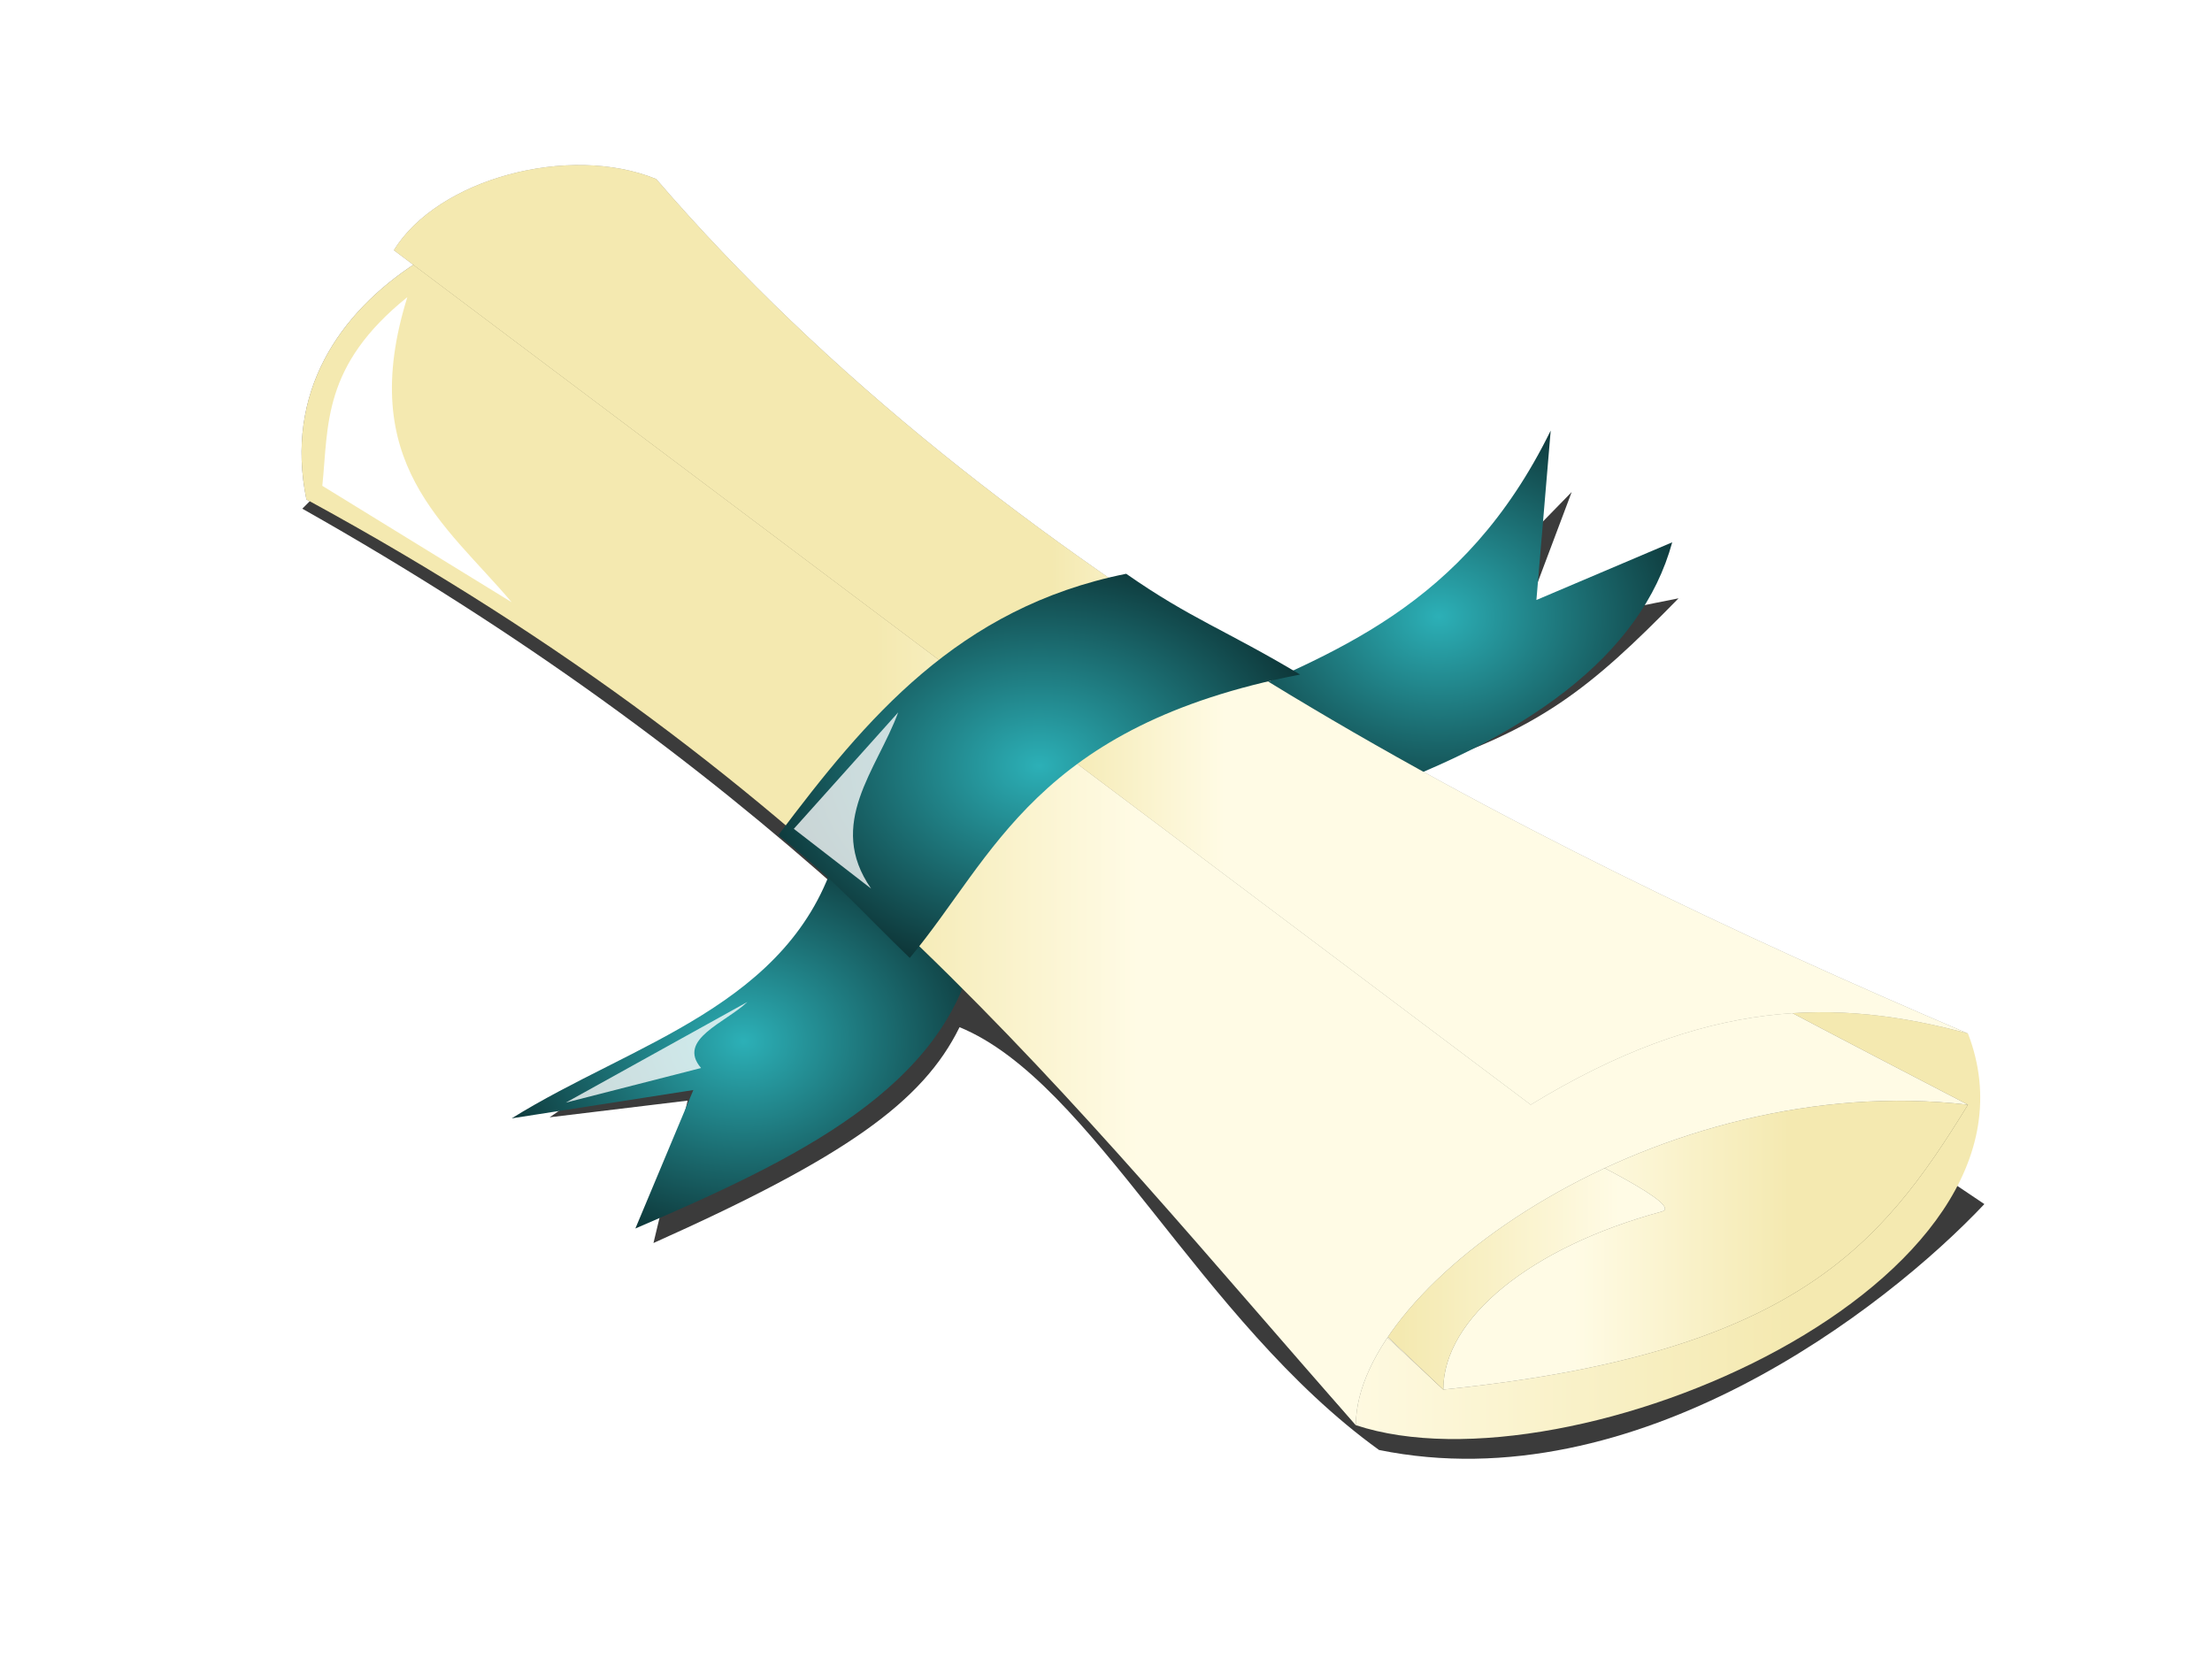 <?xml version="1.0"?><svg width="640" height="480" xmlns="http://www.w3.org/2000/svg" xmlns:xlink="http://www.w3.org/1999/xlink">
 <defs>
  <linearGradient id="linearGradient3643">
   <stop stop-color="#f4e9b0" id="stop3645" offset="0"/>
   <stop stop-color="#fffbe5" id="stop3647" offset="1"/>
  </linearGradient>
  <linearGradient gradientTransform="translate(0,1006.852)" y2="-36.698" x2="0.528" y1="-36.698" x1="0.417" id="linearGradient2882" xlink:href="#linearGradient3643"/>
  <linearGradient gradientTransform="translate(0,1006.852)" y2="-28.139" x2="0.513" y1="-28.139" x1="0.359" id="linearGradient2884" xlink:href="#linearGradient3643"/>
  <linearGradient gradientTransform="translate(0,1006.852)" y2="-52.682" x2="0.259" y1="-52.682" x1="0.733" id="linearGradient2888" xlink:href="#linearGradient3643"/>
  <linearGradient gradientTransform="translate(0,1006.852)" y2="-77.219" x2="0.526" y1="-77.219" x1="0.789" id="linearGradient2894" xlink:href="#linearGradient3643"/>
  <linearGradient gradientTransform="translate(0,1006.852)" y2="-99.885" x2="0.837" y1="-99.885" x1="0.418" id="linearGradient2898" xlink:href="#linearGradient3643"/>
  <filter id="filter3678">
   <feGaussianBlur id="feGaussianBlur3680" stdDeviation="0.181"/>
  </filter>
  <filter id="filter3682">
   <feGaussianBlur id="feGaussianBlur3684" stdDeviation="0.181"/>
  </filter>
  <filter id="filter3686">
   <feGaussianBlur id="feGaussianBlur3688" stdDeviation="0.181"/>
  </filter>
  <filter id="filter3696">
   <feGaussianBlur id="feGaussianBlur3698" stdDeviation="0.078"/>
  </filter>
  <filter height="1.223" y="-0.112" width="1.463" x="-0.231" id="filter3728">
   <feGaussianBlur id="feGaussianBlur3730" stdDeviation="0.23"/>
  </filter>
  <filter height="1.39" y="-0.195" width="1.266" x="-0.133" id="filter3732">
   <feGaussianBlur id="feGaussianBlur3734" stdDeviation="0.23"/>
  </filter>
  <filter height="1.246" y="-0.123" width="1.488" x="-0.244" id="filter3744">
   <feGaussianBlur id="feGaussianBlur3746" stdDeviation="0.44"/>
  </filter>
  <filter id="filter3653">
   <feGaussianBlur id="feGaussianBlur3655" stdDeviation="0.557"/>
  </filter>
  <radialGradient r="0.808" cy="0.5" cx="0.5" id="svg_2">
   <stop stop-color="#2cb0b7" offset="0"/>
   <stop stop-color="#000000" offset="1"/>
  </radialGradient>
  <radialGradient r="0.8" cy="0.5" cx="0.5" id="svg_3">
   <stop stop-color="#2cb0b7" offset="0"/>
   <stop stop-color="#000000" offset="1"/>
  </radialGradient>
 </defs>
 <g>
  <title>Layer 1</title>
  <g id="svg_4">
   <path fill="#000000" stroke-width="1px" stroke-miterlimit="4" stroke-dashoffset="0" fill-opacity="0.769" filter="url(#filter3653)" id="path2860" d="m162.977,71.851l-75.512,75.329c63.981,36.112 114.57,73.758 157.349,112.028c-26.424,29.953 -56.994,43.771 -85.791,64.062l39.93,-4.829l-9.884,41.206c55.536,-24.859 77.94,-40.837 88.558,-62.453c38.555,15.841 69.274,84.772 121.372,122.33c74.331,15.132 146.602,-40.882 175.14,-71.144l-174.349,-117.179l9.093,-8.37c36.54,-11.709 51.179,-23.564 76.769,-49.719l-45.932,9.157l15.023,-39.918l-45.861,47l-12.651,39.274l-233.256,-156.775z"/>
   <path fill="url(#svg_2)" stroke-width="1px" d="m388.412,232.167c53.618,-17.981 86.515,-42.712 95.41,-75.26l-39.292,16.691l4.135,-49.017c-25.281,51.465 -63.183,64.39 -99.989,80.663l39.736,26.923z" id="path3708"/>
   <path fill="url(#svg_3)" stroke-width="1px" id="path3706" d="m241.979,247.091c-13.136,43.992 -58.987,54.688 -93.93,76.484l52.556,-8.194l-16.773,40.063c46.095,-19.822 90.318,-40.699 98.403,-81.948l-40.256,-26.405z"/>
   <path fill="url(#linearGradient2888)" stroke-width="1px" id="path2886" d="m392.28,412.343c62.061,20.583 204.918,-40.944 177.117,-113.316l-151.814,-61.809l-113.861,72.11l88.558,103.015z"/>
   <path fill="#000000" fill-opacity="0.513" stroke-width="1px" filter="url(#filter3678)" d="m569.397,319.63c-25.302,41.206 -50.605,72.11 -151.814,82.412l-88.558,-82.412l88.558,-51.507l151.814,51.507z" id="path2900"/>
   <path fill="url(#linearGradient2894)" stroke-width="1px" id="path2892" d="m569.397,319.63c-25.302,41.206 -50.605,72.11 -151.814,82.412l-88.558,-82.412l88.558,-51.507l151.814,51.507z"/>
   <path fill="#000000" fill-opacity="0.513" stroke-width="1px" filter="url(#filter3682)" d="m417.582,402.042c0,-20.603 25.302,-41.206 63.256,-51.507c12.002,-3.257 -101.21,-51.507 -101.21,-51.507l-37.954,30.904l75.907,72.11z" id="path2902"/>
   <path fill="url(#linearGradient2898)" stroke-width="1px" id="path2896" d="m417.582,402.042c0,-20.603 25.302,-41.206 63.256,-51.507c12.002,-3.257 -101.21,-51.507 -101.21,-51.507l-37.954,30.904l75.907,72.11z"/>
   <path fill="#000000" fill-opacity="0.513" stroke-width="1px" filter="url(#filter3686)" d="m192.64,59.459c-40.733,-7.668 -116.64,23.237 -103.989,85.045c152.306,82.918 220.277,173.429 303.629,267.838c0,-41.206 88.558,-103.015 177.117,-92.713c-139.163,-72.11 -320.235,-167.892 -376.757,-260.171z" id="path2904"/>
   <path fill="url(#linearGradient2884)" stroke-width="1px" id="path2880" d="m192.64,59.459c-40.733,-7.668 -116.64,23.237 -103.989,85.045c152.306,82.918 220.277,173.429 303.629,267.838c0,-41.206 88.558,-103.015 177.117,-92.713c-139.163,-72.11 -320.235,-167.892 -376.757,-260.171z"/>
   <path fill="#000000" fill-opacity="0.388" stroke-width="1px" filter="url(#filter3696)" d="m189.861,51.792c-25.302,-10.301 -63.256,0 -75.907,20.603l328.931,247.235c50.605,-30.904 88.558,-30.904 126.512,-20.603c-132.851,-56.648 -281.143,-132.864 -379.536,-247.236z" id="path3690"/>
   <path fill="url(#linearGradient2882)" stroke-width="1px" id="path2876" d="m189.861,51.792c-25.302,-10.301 -63.256,0 -75.907,20.603l328.931,247.235c50.605,-30.904 88.558,-30.904 126.512,-20.603c-132.851,-56.648 -281.143,-132.864 -379.536,-247.236z"/>
   <path fill="url(#svg_3)" stroke-width="1px" id="path3700" d="m225.206,241.622c18.573,15.143 22.24,20.294 38.019,35.539c24.505,-29.359 36.451,-67.166 112.94,-81.999c-21.699,-12.98 -31.58,-16.071 -50.32,-29.153c-48.696,9.786 -75.353,42.03 -100.639,75.613l0,0z"/>
   <path fill="#ffffff" stroke-width="1px" filter="url(#filter3744)" id="path3714" d="m117.857,85.967c-24.685,19.882 -22.78,36.982 -24.601,54.598l54.793,33.686c-19.127,-22.663 -45.185,-40.175 -30.192,-88.284l0,0z"/>
   <path fill="#ffffff" fill-opacity="0.777" stroke-width="1px" filter="url(#filter3728)" id="path3716" d="m259.87,206.117l-30.192,33.69l22.364,17.299c-13.11,-18.825 1.731,-34.399 7.827,-50.989z"/>
   <path fill="#ffffff" fill-opacity="0.777" stroke-width="1px" filter="url(#filter3732)" id="path3718" d="m163.704,319.022l52.556,-29.136c-6.39,6.061 -20.519,10.862 -13.419,19.122l-39.138,10.015z"/>
  </g>
 </g>
</svg>